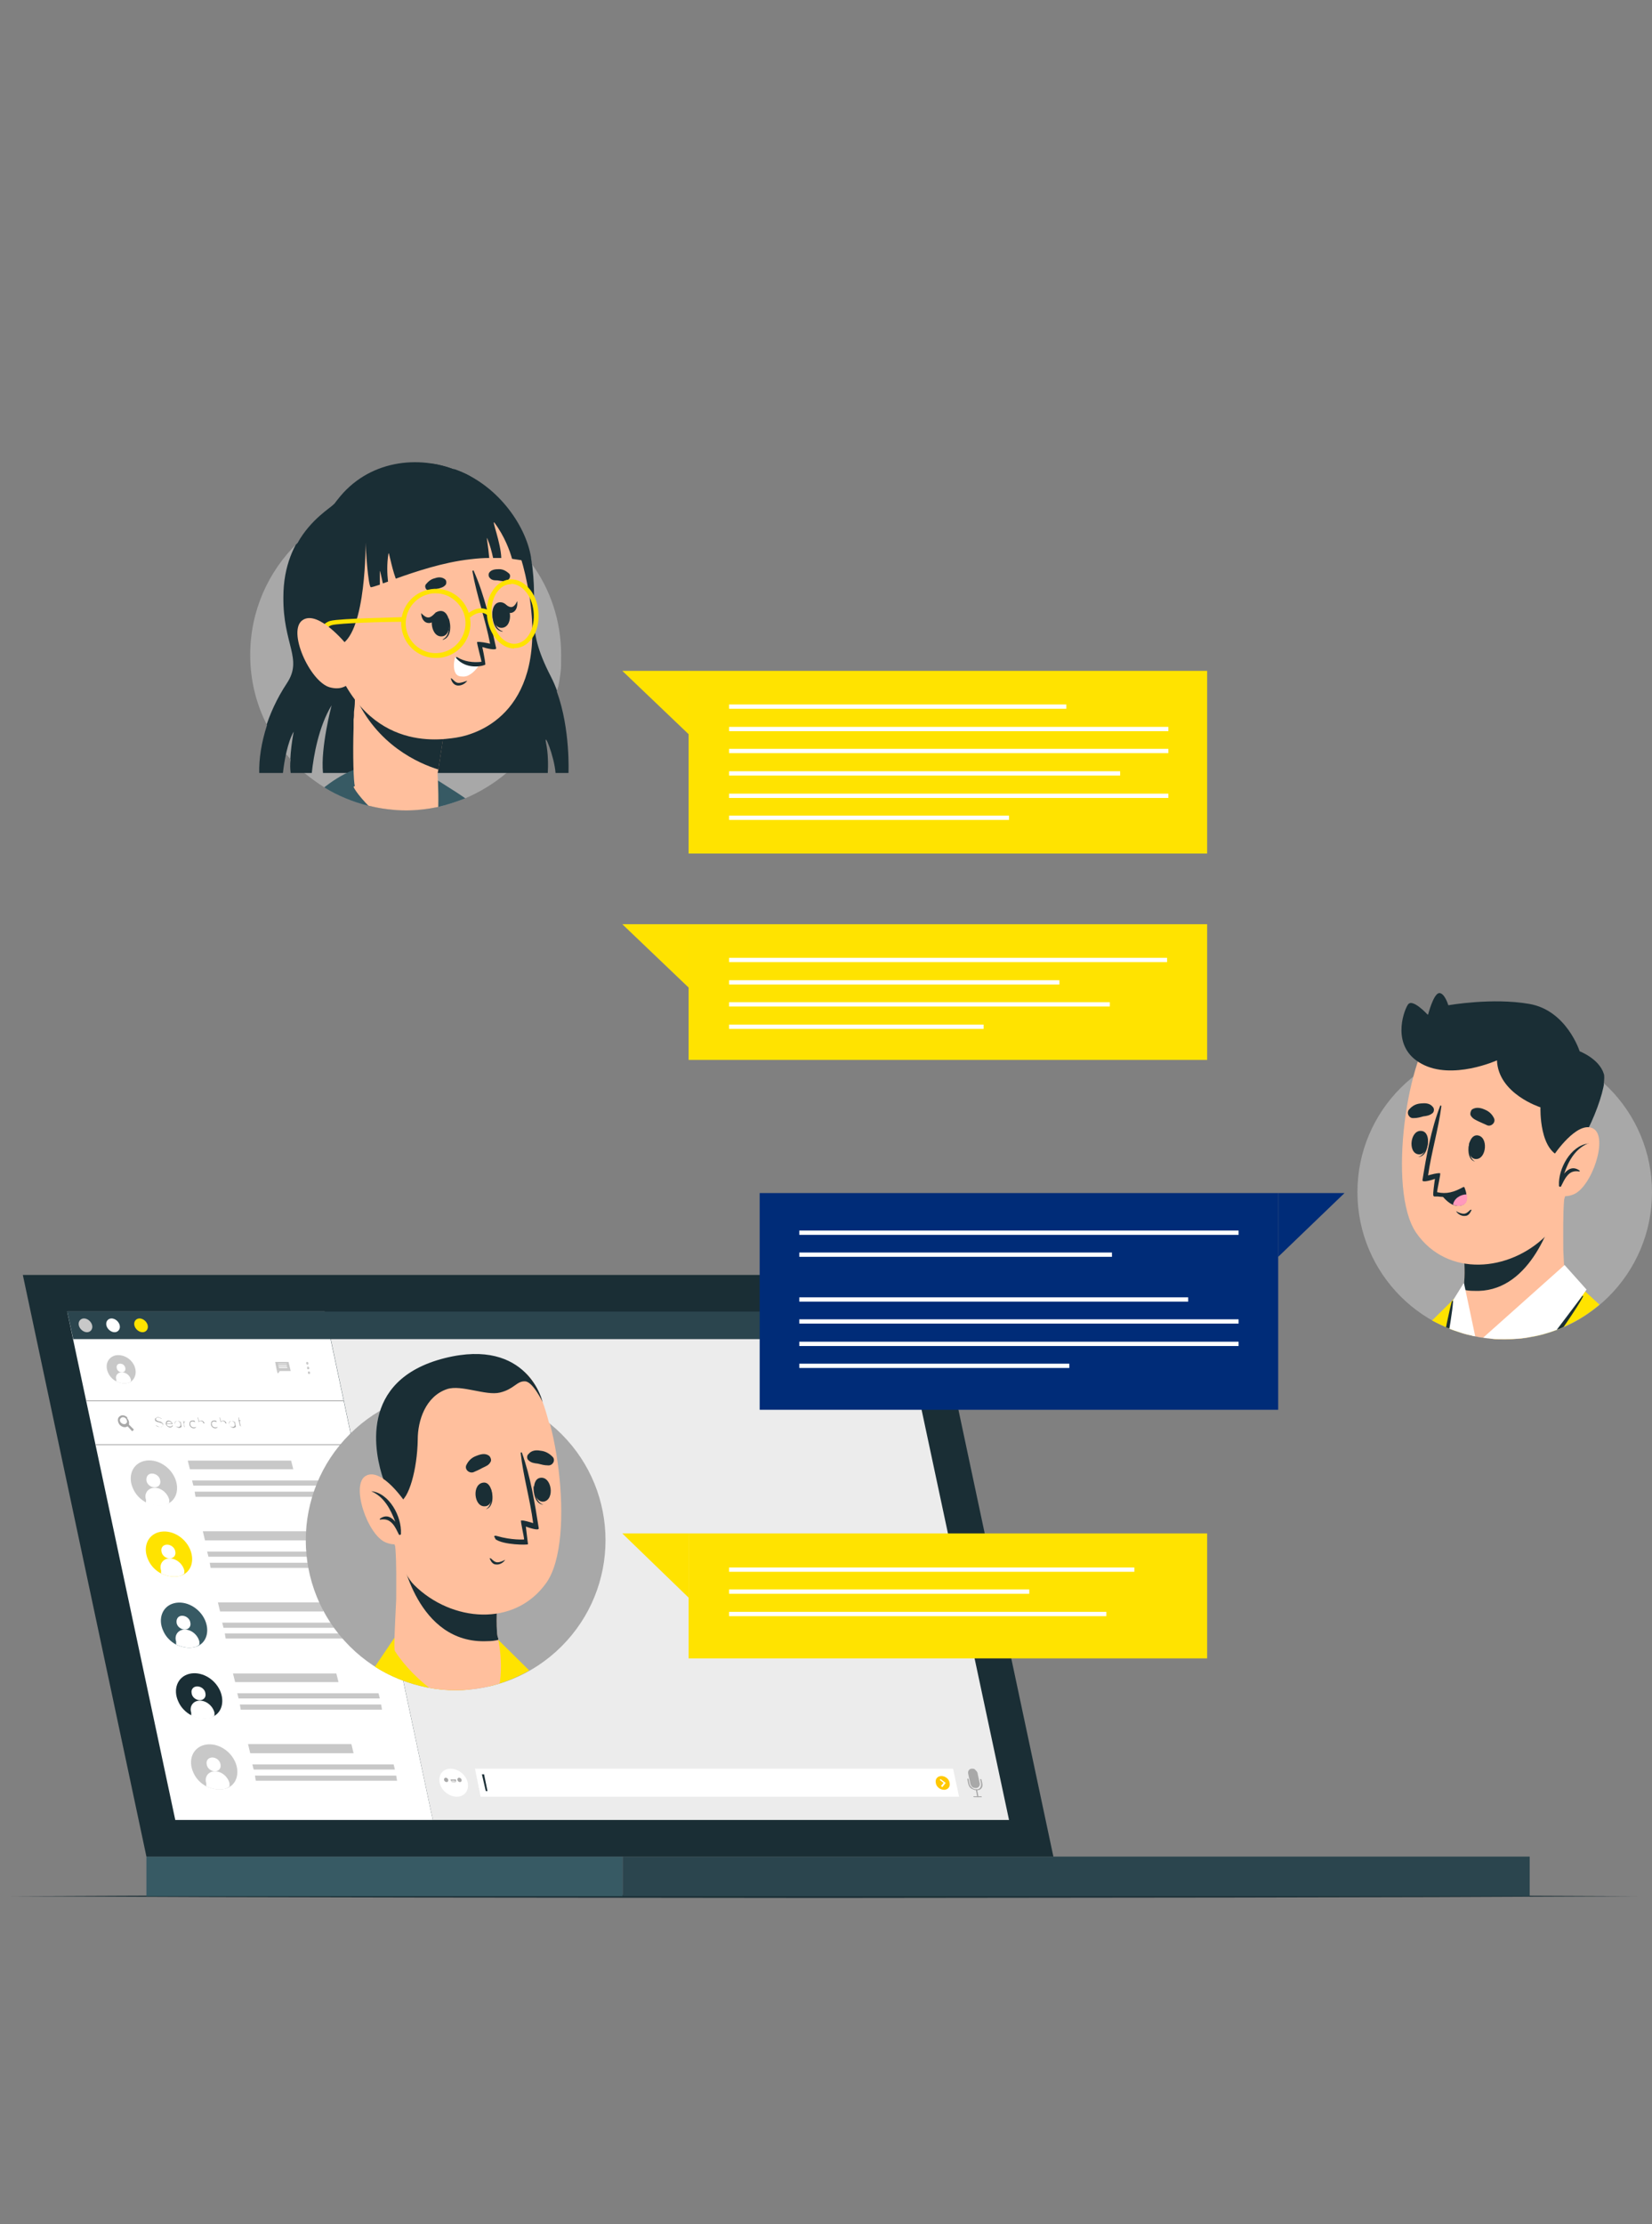 <svg xmlns="http://www.w3.org/2000/svg" xmlns:xlink="http://www.w3.org/1999/xlink" id="Capa_1" data-name="Capa 1" viewBox="0 0 383.6 516.2"><rect x="0" y="0" width="383.6" height="516.2" fill="#808080" stroke="none"/><defs><style>      .cls-1 {        fill: #ffe300;      }      .cls-1, .cls-2, .cls-3, .cls-4, .cls-5, .cls-6, .cls-7, .cls-8, .cls-9, .cls-10, .cls-11, .cls-12, .cls-13, .cls-14, .cls-15, .cls-16, .cls-17 {        stroke-width: 0px;      }      .cls-2 {        fill: #2b454e;      }      .cls-3 {        fill: #fb6a55;      }      .cls-18 {        clip-path: url(#clippath-2);      }      .cls-4 {        fill: #a8a8a8;      }      .cls-5 {        fill: #ffc800;      }      .cls-6, .cls-14 {        fill: none;      }      .cls-19 {        clip-path: url(#clippath-1);      }      .cls-7 {        fill: #1a2e35;      }      .cls-8 {        fill: #ff99bc;      }      .cls-9 {        fill: #ececec;      }      .cls-10 {        fill: #ffbf9d;      }      .cls-20 {        clip-path: url(#clippath);      }      .cls-11 {        fill: #c8c8c8;      }      .cls-12 {        fill: #375a64;      }      .cls-13 {        fill: #fff;      }      .cls-14 {        stroke: #ffa89e;        stroke-linecap: round;        stroke-linejoin: round;      }      .cls-15 {        fill: #1a2e35;      }      .cls-16 {        fill: #dcdcdc;      }      .cls-17 {        fill: #002c78;      }    </style><clipPath id="clippath"><path id="SVGID" class="cls-6" d="M383.6,276.7c0,10.5-4.7,19.9-12.2,26.1-2.5,2.1-5.3,3.9-8.4,5.2-.3.2-.7.3-1.1.5-.2,0-.4.2-.6.2-1.9.7-3.9,1.3-6,1.6-1.9.4-3.9.5-6,.5s-2.4,0-3.6-.2c-.5,0-1-.1-1.5-.2-.6,0-1.2-.2-1.8-.3-.2,0-.4,0-.5-.1-.9-.2-1.8-.4-2.7-.7-.9-.3-1.9-.6-2.8-1,0,0-.1,0-.2-.1-.2,0-.4-.1-.5-.2-1.1-.5-2.2-1-3.3-1.6-10.3-5.9-17.3-17-17.3-29.7s5-20.4,12.8-26.6c.3-1.3.7-2.6,1.1-3.7-5.9-4-3.3-11.6-2.2-13.2,1.1-1.7,4.7,2.3,4.7,2.3,0,0,1.2-4.7,2.5-5,1.4-.3,2.3,2.8,2.3,2.8,0,0,10.1-1.8,18.8-.3,8.7,1.5,11.7,11,11.7,11,0,0,4.5,1.7,5.6,5.2.2.5.1,1.4,0,2.4,6.8,6.3,11,15.2,11,25.2Z"></path></clipPath><clipPath id="clippath-1"><path id="SVGID-2" data-name="SVGID" class="cls-6" d="M140.5,357.5c0,12.9-7.1,24.2-17.6,30.2-5.1,2.9-10.9,4.6-17.2,4.6s-13.3-2-18.7-5.5c-9.7-6.2-16-17-16-29.3s6.8-23.9,17.1-29.9c1.6-5.2,5.8-10.1,15.1-12.5,18.3-4.6,22.3,8.6,22.7,10,0,0,0,0,0,0h0s0,0,0,0c.6,1.6,1.1,3.3,1.6,5.2,7.9,6.4,13,16.1,13,27.1Z"></path></clipPath><clipPath id="clippath-2"><path id="SVGID-3" data-name="SVGID" class="cls-6" d="M132.1,179.4h-3.1c-.3-3.9-2.8-10-2.2-6.9.5,2.3.5,5.2.4,6.9h-9.6c-2.8,2.4-6.1,4.4-9.6,5.9-2,.8-4.2,1.5-6.3,2-2.4.5-5,.8-7.5.8s-5.9-.4-8.7-1.1c-3.6-.9-7-2.3-10.1-4.2-1.6-1-3.1-2.1-4.6-3.3h-3.3c-.1-1-.2-2.1,0-3.2-.3-.4-.6-.7-.9-1.1-.3,1.6-.6,3.1-.8,4.3h-5.6c-.1-3.3.5-7.2,1.8-11.2-2.5-4.9-3.9-10.4-3.9-16.3,0-10.2,4.2-19.4,11-26,3.1-5.5,7.6-8.1,8.6-9.1,0,0,0,0,0,0,6.8-9.8,18.6-11.4,27.6-8,0,0,.2,0,.2,0,9.7,3.3,16.5,12.7,17.8,20.4,0,.5.2,1.1.2,1.6,4.3,5.9,6.8,13.2,6.8,21.1s-.4,5.8-1,8.5c3.2,8.8,2.7,19,2.7,19Z"></path></clipPath></defs><polygon class="cls-7" points="2.3 440.1 49.6 439.9 96.9 439.8 191.4 439.7 286 439.8 333.3 439.9 380.5 440.1 333.3 440.3 286 440.4 191.4 440.5 96.9 440.4 49.6 440.3 2.3 440.1"></polygon><rect class="cls-12" x="34" y="430.9" width="110.6" height="9.2"></rect><rect class="cls-2" x="144.6" y="430.9" width="210.6" height="9.2"></rect><polygon class="cls-15" points="244.6 430.9 34 430.9 5.3 295.9 215.9 295.9 244.6 430.9"></polygon><polygon class="cls-13" points="100.5 422.4 40.7 422.4 15.6 304.4 75.4 304.4 100.5 422.4"></polygon><path class="cls-11" d="M39.5,348.7c-.4.3-.9.5-1.4.6-1.4.3-2.8,0-4.2-.6-1.3-.7-2.4-1.8-3-3.2-1.3-2.8-.2-5.7,2.5-6.4,2.7-.7,5.9,1,7.2,3.9,1,2.3.5,4.6-1.1,5.7Z"></path><g><path class="cls-13" d="M37.2,343.6c.2.9-.4,1.6-1.3,1.6s-1.8-.7-1.9-1.6.4-1.6,1.3-1.6,1.8.7,1.9,1.6Z"></path><path class="cls-13" d="M39.3,348.1v.7c-.3.3-.7.5-1.2.6-1.4.3-2.8,0-4.2-.6v-.7c-.5-1.5.5-2.8,2-2.8s3,1.2,3.4,2.8Z"></path></g><polygon class="cls-11" points="68.1 341 44.1 341 43.6 339 67.6 339 68.1 341"></polygon><polygon class="cls-11" points="77.7 344.8 44.9 344.8 44.6 343.6 77.4 343.6 77.7 344.8"></polygon><polygon class="cls-11" points="78.2 347.4 45.4 347.4 45.2 346.2 77.9 346.2 78.2 347.4"></polygon><path class="cls-1" d="M43,365.2c-.4.3-.9.5-1.4.6-1.4.3-2.8,0-4.2-.6-1.3-.7-2.4-1.8-3-3.2-1.3-2.8-.2-5.7,2.5-6.4,2.7-.7,5.9,1,7.2,3.9,1,2.3.5,4.6-1.1,5.7Z"></path><g><path class="cls-13" d="M40.7,360.1c.2.9-.4,1.6-1.3,1.6s-1.8-.7-1.9-1.6c-.2-.9.4-1.6,1.3-1.6s1.8.7,1.9,1.6Z"></path><path class="cls-13" d="M42.8,364.5v.7c-.3.3-.7.5-1.2.6-1.4.3-2.8,0-4.2-.6v-.7c-.5-1.5.5-2.8,2-2.8s3,1.2,3.4,2.8Z"></path></g><polygon class="cls-11" points="71.6 357.5 47.6 357.5 47.1 355.4 71.1 355.4 71.6 357.5"></polygon><polygon class="cls-11" points="81.2 361.3 48.4 361.3 48.1 360.1 80.9 360.1 81.2 361.3"></polygon><polygon class="cls-11" points="81.7 363.9 48.9 363.9 48.7 362.7 81.4 362.7 81.7 363.9"></polygon><path class="cls-12" d="M46.5,381.7c-.4.3-.9.5-1.4.6-1.4.3-2.8,0-4.2-.6-1.3-.7-2.4-1.8-3-3.2-1.3-2.8-.2-5.7,2.5-6.4,2.7-.7,5.9,1,7.2,3.9,1,2.3.5,4.6-1.1,5.7Z"></path><g><path class="cls-13" d="M44.2,376.6c.2.9-.4,1.6-1.3,1.6s-1.8-.7-1.9-1.6.4-1.6,1.3-1.6,1.8.7,1.9,1.6Z"></path><path class="cls-13" d="M46.3,381v.7c-.3.3-.7.5-1.2.6-1.4.3-2.8,0-4.2-.6v-.7c-.5-1.5.5-2.8,2-2.8s3,1.2,3.4,2.8Z"></path></g><polygon class="cls-11" points="75.1 374 51.1 374 50.6 371.9 74.6 371.9 75.1 374"></polygon><polygon class="cls-11" points="84.7 377.8 51.9 377.8 51.6 376.6 84.4 376.6 84.7 377.8"></polygon><polygon class="cls-11" points="85.2 380.3 52.4 380.3 52.2 379.1 85 379.1 85.2 380.3"></polygon><path class="cls-15" d="M50,398.1c-.4.3-.9.5-1.4.6-1.4.3-2.8,0-4.2-.6-1.3-.7-2.4-1.8-3-3.2-1.3-2.8-.2-5.7,2.5-6.4,2.7-.7,5.9,1,7.2,3.9,1,2.3.5,4.6-1.1,5.7Z"></path><g><path class="cls-13" d="M47.7,393c.2.9-.4,1.6-1.3,1.6s-1.8-.7-1.9-1.6c-.2-.9.4-1.6,1.3-1.6s1.8.7,1.9,1.6Z"></path><path class="cls-13" d="M49.8,397.5v.7c-.3.3-.7.5-1.2.6-1.4.3-2.8,0-4.2-.6v-.7c-.5-1.5.5-2.8,2-2.8s3,1.2,3.4,2.8Z"></path></g><polygon class="cls-11" points="78.6 390.4 54.6 390.4 54.1 388.4 78.1 388.4 78.6 390.4"></polygon><polygon class="cls-11" points="88.2 394.2 55.4 394.2 55.1 393 87.9 393 88.2 394.2"></polygon><polygon class="cls-11" points="88.7 396.8 55.9 396.8 55.7 395.6 88.5 395.6 88.7 396.8"></polygon><path class="cls-11" d="M53.5,414.6c-.4.3-.9.5-1.4.6-1.4.3-2.8,0-4.2-.6-1.3-.7-2.4-1.8-3-3.2-1.3-2.8-.2-5.7,2.5-6.4,2.7-.7,5.9,1,7.2,3.9,1,2.3.5,4.6-1.1,5.7Z"></path><g><path class="cls-13" d="M51.2,409.5c.2.9-.4,1.6-1.3,1.6s-1.8-.7-1.9-1.6c-.2-.9.4-1.6,1.3-1.6s1.8.7,1.9,1.6Z"></path><path class="cls-13" d="M53.3,413.9v.7c-.3.3-.7.5-1.2.6-1.4.3-2.8,0-4.2-.6v-.7c-.5-1.5.5-2.8,2-2.8s3,1.2,3.4,2.8Z"></path></g><polygon class="cls-11" points="82.1 406.9 58.1 406.9 57.6 404.8 81.6 404.8 82.1 406.9"></polygon><polygon class="cls-11" points="91.7 410.7 58.9 410.7 58.6 409.5 91.4 409.5 91.7 410.7"></polygon><polygon class="cls-11" points="92.2 413.3 59.4 413.3 59.2 412.1 92 412.1 92.2 413.3"></polygon><path class="cls-11" d="M30.5,320.6c-.2.2-.5.3-.9.4-.8.2-1.8,0-2.6-.4-.8-.4-1.5-1.1-1.9-2-.8-1.8-.1-3.5,1.6-4,1.7-.4,3.7.6,4.5,2.4.6,1.4.3,2.8-.7,3.6Z"></path><g><path class="cls-13" d="M29.1,317.5c.1.6-.2,1-.8,1s-1.1-.4-1.2-1,.2-1,.8-1,1.1.4,1.2,1Z"></path><path class="cls-13" d="M30.4,320.2v.4c-.2.2-.4.3-.8.4-.8.2-1.8,0-2.6-.4v-.4c-.3-.9.3-1.7,1.3-1.7s1.9.8,2.1,1.7Z"></path></g><path class="cls-11" d="M71.5,318.6c0-.2,0-.3.2-.3s.3.1.3.3,0,.3-.2.3-.3-.1-.3-.3Z"></path><path class="cls-11" d="M71.3,317.5c0-.2,0-.3.2-.3s.3.1.3.3c0,.2,0,.3-.2.3s-.3-.1-.3-.3Z"></path><path class="cls-11" d="M71.1,316.4c0-.2,0-.3.2-.3s.3.1.3.3c0,.2,0,.3-.2.3s-.3-.1-.3-.3Z"></path><polygon class="cls-11" points="67.5 318.2 64.3 318.2 63.9 316.1 67 316.1 67.5 318.2"></polygon><polygon class="cls-11" points="64.3 318.2 64.5 318.8 65 318.2 64.3 318.2"></polygon><polygon class="cls-13" points="66.6 316.6 64.6 316.6 64.6 316.5 66.5 316.5 66.6 316.6"></polygon><polygon class="cls-13" points="66.6 317.1 64.7 317.1 64.6 316.9 66.6 316.9 66.6 317.1"></polygon><polygon class="cls-13" points="66.7 317.5 64.8 317.5 64.7 317.3 66.7 317.3 66.7 317.5"></polygon><polygon class="cls-2" points="210.5 310.8 17 310.8 15.6 304.4 209.2 304.4 210.5 310.8"></polygon><path class="cls-11" d="M21.4,307.6c.2.9-.4,1.6-1.2,1.6s-1.7-.7-1.9-1.6c-.2-.9.4-1.6,1.2-1.6s1.7.7,1.9,1.6Z"></path><path class="cls-13" d="M27.8,307.6c.2.9-.4,1.6-1.2,1.6s-1.7-.7-1.9-1.6c-.2-.9.4-1.6,1.2-1.6s1.7.7,1.9,1.6Z"></path><path class="cls-1" d="M34.3,307.6c.2.9-.4,1.6-1.2,1.6s-1.7-.7-1.9-1.6c-.2-.9.4-1.6,1.2-1.6s1.7.7,1.9,1.6Z"></path><polygon class="cls-9" points="210.5 310.8 76.8 310.8 100.5 422.4 234.3 422.4 210.5 310.8"></polygon><polygon class="cls-13" points="222.7 417 111.6 417 110.3 410.5 221.3 410.5 222.7 417"></polygon><g><path class="cls-5" d="M220.5,413.8c.2.9-.4,1.6-1.3,1.6s-1.8-.7-1.9-1.6c-.2-.9.4-1.6,1.3-1.6s1.8.7,1.9,1.6Z"></path><polygon class="cls-13" points="218.4 412.9 219.6 413.8 218.8 414.8 218.5 414.5 219.1 413.8 218.2 413.1 218.4 412.9"></polygon></g><polygon class="cls-15" points="113.2 415.7 112.8 415.7 111.9 411.8 112.4 411.8 113.2 415.7"></polygon><g><path class="cls-4" d="M227.1,417.1c0,0-.1,0-.2-.1l-.3-1.6c0,0,0-.1.1-.1s.1,0,.2.1l.3,1.6c0,0,0,.1-.1.1Z"></path><path class="cls-4" d="M227.9,417.1h-1.7c0,0-.1,0-.2-.1,0,0,0-.1.1-.1h1.7c0,0,.1,0,.2.1,0,0,0,.1-.1.1Z"></path><path class="cls-4" d="M227,411.6l.5,2.3c.1.6-.3,1.1-.9,1.1s-.9-.2-1.1-.6c-.1-.1-.2-.3-.2-.5l-.5-2.3c-.1-.6.3-1.1.9-1.1s.6.1.8.3c.2.2.4.4.5.7,0,0,0,0,0,0Z"></path><path class="cls-4" d="M226.7,415.5c-.4,0-.8-.2-1.2-.4-.4-.3-.6-.7-.7-1.2l-.2-1c0,0,0-.1.1-.1s.1,0,.2.1l.2,1c0,.4.3.7.6,1,.3.3.7.4,1.1.4.7,0,1.1-.6,1-1.4l-.2-.9c0,0,0-.1.1-.1s.1,0,.2.1l.2.9c.2.9-.3,1.6-1.2,1.6,0,0,0,0,0,0Z"></path></g><g><path class="cls-13" d="M108.6,413.7c.4,1.8-.7,3.3-2.5,3.3-1.8,0-3.6-1.4-4-3.2-.4-1.8.7-3.3,2.5-3.3,1.8,0,3.6,1.4,4,3.2Z"></path><path class="cls-4" d="M104.1,413.1c0,.3-.1.5-.4.5-.3,0-.5-.2-.6-.5,0-.3.1-.5.4-.5.3,0,.5.2.6.5Z"></path><path class="cls-4" d="M107.2,413.1c0,.3-.1.5-.4.5-.3,0-.5-.2-.6-.5,0-.3.1-.5.4-.5.3,0,.5.2.6.5Z"></path><g><path class="cls-4" d="M105.9,413c0,.2,0,.3,0,.4,0,.2-.3.3-.5.3-.2,0-.4,0-.6-.3-.1-.1-.2-.3-.2-.4h1.4Z"></path><path class="cls-16" d="M105.8,413.4c0,.2-.3.3-.5.3-.2,0-.4,0-.6-.3.1-.1.3-.2.5-.2.2,0,.4,0,.6.2Z"></path></g></g><g><path class="cls-4" d="M31.1,331.8l-.4.4-1.1-1.2-.4-.4c0,0,.1,0,.2-.1,0,0,.2-.2.2-.3l.4.5,1.2,1.2Z"></path><path class="cls-4" d="M29.6,329c-.6-.6-1.4-.7-1.9-.2-.5.4-.4,1.3.1,1.9.5.5,1.2.7,1.7.4,0,0,.1,0,.2-.1,0,0,.2-.2.2-.3.2-.5,0-1.1-.4-1.6ZM29.3,330.4s-.1,0-.2.1c-.3.1-.7,0-1-.3-.3-.3-.4-.8,0-1.1.3-.3.8-.2,1.1.1.2.2.3.5.3.8,0,.1,0,.2-.2.3Z"></path></g><g><path class="cls-4" d="M36.3,330.9s0,0,.1,0c.2.1.5.3.8.3.2,0,.4,0,.5-.2.1,0,.2-.2.1-.4,0-.1-.1-.2-.3-.3-.1,0-.3-.1-.6-.2h0c-.2,0-.4-.1-.6-.2-.2,0-.3-.2-.3-.4,0-.2,0-.3.2-.4.1-.1.3-.2.5-.2s.6.2.8.3c0,0,0,0,0,.1,0,0,0,0,0,0-.2-.1-.4-.3-.7-.3s-.4,0-.5.1c0,0-.1.2-.1.3,0,.1.1.2.2.3.1,0,.3.1.5.2h0c.2,0,.5.1.6.2.2.1.3.3.4.4,0,.2,0,.4-.2.5-.1.1-.3.2-.6.2-.4,0-.7-.2-.9-.3,0,0,0,0,0-.1Z"></path><path class="cls-4" d="M38.5,330.5c0-.5.2-.8.6-.8s.8.3,1,.8h0s0,0,0,0c0,0,0,0,0,0h-1.4c0,.4.4.6.8.6s.4-.1.5-.3c0,0,0,0,.1,0,0,0,0,0,0,.1,0,.2-.3.4-.6.4-.4,0-.9-.4-1-.8ZM38.6,330.4h1.3c-.1-.3-.4-.5-.7-.5s-.5.2-.5.5Z"></path><path class="cls-4" d="M41.9,329.8l.3,1.5s0,0,0,0,0,0,0,0v-.2c-.2.2-.4.3-.6.3-.4,0-.9-.4-1-.8,0-.5.2-.8.6-.8s.5.1.7.3v-.2c0,0,0,0,0,0s0,0,0,0ZM41.9,330.5c0-.4-.4-.7-.8-.7s-.6.3-.5.7c0,.4.4.7.8.7s.6-.3.5-.7Z"></path><path class="cls-4" d="M42.6,329.8s0,0,0,0,0,0,0,0v.4c0,0,0,0,0,0,0-.2.3-.4.6-.4s0,0,0,0c0,0,0,0,0,0-.2,0-.3.1-.4.3,0,.1-.1.3-.1.4,0,0,0,0,0,0l.2.7s0,0,0,0,0,0-.1,0l-.3-1.5Z"></path><path class="cls-4" d="M44,330.5c0-.5.2-.8.7-.8s.4,0,.6.2c0,0,0,0,0,.1,0,0,0,0-.1,0-.1,0-.3-.1-.5-.1-.4,0-.6.3-.5.7,0,.4.4.7.8.7s.3,0,.4-.1c0,0,0,0,.1,0,0,0,0,0,0,.1-.1.1-.3.2-.5.2-.5,0-.9-.4-1-.8Z"></path><path class="cls-4" d="M47.2,330.3c0-.3-.3-.5-.6-.5s-.5.2-.4.5l.2.9h0s0,0,0,0c0,0,0,0,0,0,0,0,0,0,0,0,0,0,0,0,0,0h0s0,0,0,0c0,0,0,0,0,0,0,0,0,0,0,0l-.2-.9h0s-.3-1.3-.3-1.3c0,0,0,0,0,0s0,0,.1,0l.2.9c0-.1.3-.2.5-.2.4,0,.7.3.8.7l.2.9s0,0,0,0,0,0,0,0l-.2-.9Z"></path><path class="cls-4" d="M49,330.5c0-.5.2-.8.7-.8s.4,0,.6.2c0,0,0,0,0,.1,0,0,0,0-.1,0-.1,0-.3-.1-.5-.1-.4,0-.6.3-.5.7,0,.4.4.7.8.7s.3,0,.4-.1c0,0,0,0,.1,0,0,0,0,0,0,.1-.1.1-.3.2-.5.2-.5,0-.9-.4-1-.8Z"></path><path class="cls-4" d="M52.3,330.3c0-.3-.3-.5-.6-.5s-.5.2-.4.5l.2.9h0s0,0,0,0c0,0,0,0,0,0,0,0,0,0,0,0,0,0,0,0,0,0h0s0,0,0,0c0,0,0,0,0,0,0,0,0,0,0,0l-.2-.9h0s-.3-1.3-.3-1.3c0,0,0,0,0,0s0,0,.1,0l.2.9c0-.1.3-.2.5-.2.4,0,.7.3.8.7l.2.9s0,0,0,0,0,0,0,0l-.2-.9Z"></path><path class="cls-4" d="M54.5,329.8l.3,1.5s0,0,0,0,0,0,0,0v-.2c-.2.2-.4.3-.6.3-.4,0-.9-.4-1-.8,0-.5.2-.8.6-.8s.5.1.7.3v-.2c0,0,0,0,0,0s0,0,0,0ZM54.5,330.5c0-.4-.4-.7-.8-.7s-.6.3-.5.7c0,.4.4.7.8.7s.6-.3.5-.7Z"></path><path class="cls-4" d="M55.8,329.8s0,0,0,0h-.2l.3,1.2c0,0,.1.1.1.1s0,0,.1,0c0,0,0,0,0,0-.2,0-.3-.1-.4-.3l-.3-1.2h-.2c0,0,0,0,0,0,0,0,0,0,0,0h.2v-.6c-.1,0-.1,0,0,0s0,0,.1,0v.6h.3s0,0,0,0Z"></path></g><rect class="cls-4" x="22.2" y="335.2" width="59.8" height=".2"></rect><rect class="cls-4" x="20" y="325" width="59.8" height=".2"></rect><polygon class="cls-17" points="176.4 327.2 296.8 327.2 296.8 276.9 176.4 276.9 176.4 276.9 176.4 327.2 176.4 327.2"></polygon><polygon class="cls-17" points="296.8 291.7 296.8 276.9 312.2 276.9 296.8 291.7"></polygon><rect class="cls-13" x="185.6" y="285.6" width="102" height="1"></rect><rect class="cls-13" x="185.6" y="290.7" width="72.6" height="1"></rect><rect class="cls-13" x="185.6" y="301.1" width="90.3" height="1"></rect><rect class="cls-13" x="185.6" y="306.2" width="102" height="1"></rect><rect class="cls-13" x="185.6" y="311.4" width="102" height="1"></rect><rect class="cls-13" x="185.6" y="316.5" width="62.7" height="1"></rect><rect class="cls-1" x="159.9" y="155.7" width="120.4" height="42.4"></rect><polygon class="cls-1" points="160 170.5 160 155.7 144.5 155.7 160 170.5"></polygon><rect class="cls-13" x="169.3" y="163.5" width="78.3" height="1"></rect><rect class="cls-13" x="169.3" y="168.7" width="102" height="1"></rect><rect class="cls-13" x="169.3" y="173.8" width="102" height="1"></rect><rect class="cls-13" x="169.3" y="179" width="90.8" height="1"></rect><rect class="cls-13" x="169.3" y="184.2" width="102" height="1"></rect><rect class="cls-13" x="169.3" y="189.3" width="65" height="1"></rect><rect class="cls-1" x="159.9" y="214.5" width="120.4" height="31.5"></rect><polygon class="cls-1" points="160 229.3 160 214.5 144.5 214.5 160 229.3"></polygon><rect class="cls-13" x="169.3" y="222.3" width="101.7" height="1"></rect><rect class="cls-13" x="169.3" y="227.5" width="76.7" height="1"></rect><rect class="cls-13" x="169.3" y="232.6" width="88.4" height="1"></rect><rect class="cls-13" x="169.3" y="237.8" width="59.1" height="1"></rect><rect class="cls-1" x="159.9" y="355.9" width="120.4" height="29"></rect><polygon class="cls-1" points="159.9 370.8 159.9 355.9 144.5 355.9 159.9 370.8"></polygon><rect class="cls-13" x="169.3" y="363.8" width="94.1" height="1"></rect><rect class="cls-13" x="169.3" y="368.9" width="69.7" height="1"></rect><rect class="cls-13" x="169.3" y="374.1" width="87.6" height="1"></rect><path class="cls-14" d="M352.8,287.1s0,0,0,0"></path><g><circle class="cls-4" cx="349.4" cy="276.7" r="34.2"></circle><g class="cls-20"><path class="cls-1" d="M339.7,299.3l3,13.7,22.1-16.3,7.9,7.3s-17.7,20.7-32.1,20.7-9-17.3-9-17.3l8.1-8Z"></path><path class="cls-10" d="M343.1,314.9c5.6,1.7,15.8-6.2,20.2-13,.3-.5,0-5.6-.3-11.8,0-3.8-.1-8,.2-11.8,0-.8-24.5,4.2-24.5,4.2,0,0,1.8,8.2,1.3,14.9,0,.6-.1,1.1-.3,1.6,0,0,0,.2,0,.3-.7,3-1.9,14,3.5,15.7Z"></path><path class="cls-15" d="M361.8,278.3c-1.7,6.7-7,21.9-19.6,21.3-.9,0-1.7-.1-2.5-.3,0-.1,0-.2,0-.3.1-.5.2-1,.3-1.6h0c.2-2.5,0-5.2-.2-7.6-.4-4.1-1.1-7.3-1.1-7.3h0s.2-.1.2-.1c1.9-.4,18-3.6,22.9-4.2Z"></path><path class="cls-10" d="M365.3,247.7c3,8.4-.5,33.4-6.3,39.1-8.5,8.4-22.9,9.7-30.1-.6-7-10-1.9-42.4,4.7-47.7,9.7-7.8,27.4-3.3,31.8,9.1Z"></path><path class="cls-15" d="M363.1,268.6c-5.8-.9-5.4-11.6-5.4-11.6,0,0-9.8-3.1-10.1-10.9,0,0-10.4,4.7-17.5.8-7.1-3.8-4.3-12-3.2-13.7,1.1-1.7,4.7,2.3,4.7,2.3,0,0,1.2-4.7,2.5-5,1.4-.3,2.3,2.8,2.3,2.8,0,0,10.1-1.8,18.8-.3,8.7,1.5,11.7,11,11.7,11,0,0,4.5,1.7,5.6,5.2,1,3.5-5.8,20-9.5,19.4Z"></path><path class="cls-14" d="M359.2,287.8s0,0,0,0"></path><path class="cls-15" d="M341.3,265c0,0,.1,0,.1.2-.3,1.7-.3,3.6,1.1,4.4,0,0,0,.1,0,0-1.8-.5-1.7-3.1-1.2-4.7Z"></path><path class="cls-15" d="M343,263.5c2.7.2,2.2,5.6-.3,5.5-2.5-.1-2-5.6.3-5.5Z"></path><path class="cls-15" d="M331.5,264.4c0,0-.1,0-.1.1-.1,1.7-.5,3.6-2.1,4,0,0,0,0,0,0,1.9,0,2.4-2.6,2.2-4.3Z"></path><path class="cls-15" d="M330.2,262.5c-2.7-.5-3.4,5-.9,5.4,2.5.4,3.2-5,.9-5.4Z"></path><path class="cls-15" d="M345.4,261.2c-.7-.3-1.3-.6-2-.9-.8-.4-1.4-.6-1.9-1.4-.2-.4,0-1.1.3-1.4.9-.6,2-.4,2.9,0,1,.4,1.7,1,2.2,2,.5,1-.6,2-1.5,1.7Z"></path><path class="cls-15" d="M328.3,259.5c.8,0,1.5-.2,2.2-.4.8-.1,1.5-.2,2.2-.8.3-.3.4-1,0-1.4-.7-.9-1.8-.9-2.8-.8-1.1.1-1.9.5-2.7,1.4-.7.8,0,2.1,1,2Z"></path><path class="cls-15" d="M341.4,280.8c-.4.4-.9.9-1.5.9-.6,0-1.3-.3-1.8-.6,0,0-.1,0,0,0,.4.7,1.3,1.2,2.1,1.1.8,0,1.2-.7,1.5-1.4,0,0,0-.1-.2,0Z"></path><path class="cls-15" d="M340.1,275.7c-1.1,1.4-2.6,2-4.1,2.1-.7,0-1.4,0-2.1-.1-.1,0-.3,0-.4,0-.1,0-.2,0-.4,0-.2,0-.3-.2-.3-.4h0c0,0,0-.1,0-.2h0s0-.2,0-.2c.1-1.3.4-3.3.4-3.3-.5.2-3,1-2.9.3.9-5.6,2-11.8,4.1-17.2,0-.2.3-.1.3,0-.7,5.4-2.3,10.6-3.1,16.1.8-.2,2.1-.6,2.8-.5.2,0-.7,3.8-.7,4.4,0,0,0,0,0,0,2.2.5,3.9,0,6.1-1.2.1,0,.3,0,.1.2Z"></path><path class="cls-15" d="M334.7,277.3s1.1,1.6,2.6,2.3c.6.2,1.2.4,1.9.2,1.4-.3,1.5-1.5,1.3-2.6-.1-.9-.5-1.7-.5-1.7,0,0-2.1,1.7-5.3,1.7Z"></path><path class="cls-8" d="M337.4,279.6c.6.2,1.2.4,1.9.2,1.4-.3,1.5-1.5,1.3-2.6-1.5,0-3,1-3.2,2.4Z"></path><path class="cls-10" d="M360.8,268.1s5.4-8.1,9.1-6.2c3.7,1.9-.3,13.6-4.5,15.3-4.2,1.7-5.9-2.2-5.9-2.2l1.3-6.9Z"></path><path class="cls-15" d="M368.7,265.3c0,0,0,0,0,.1-3,1.3-4.5,4.1-5.5,7,.9-1.1,2.1-1.8,3.6-.7,0,0,0,.2,0,.2-1.2-.2-2.1,0-2.9,1-.6.7-1,1.6-1.4,2.4-.1.3-.6.1-.5-.2,0,0,0,0,0,0-.2-3.8,2.7-9.2,6.8-9.7Z"></path><path class="cls-13" d="M339.9,297.6l3,14.2,20.4-18.2,5.1,5.7s-19.9,28.8-20,27.5l-6-12.2-8.4,8.6,3.4-21.4,2.6-4.2Z"></path><path class="cls-15" d="M337.2,302c0-.1.2-.2.2,0-.2,4.4-3,16.9-2.9,20.2,0,0,0,0,0,0,.3-.4,7.8-7.6,7.8-7.5,1.3,1.9,5.7,10.8,6,11.6,2.8-4.1,15.9-21.2,19.1-25.5,0-.1.3,0,.2.1-2.4,4.8-18.9,27.2-19.1,27.2-.1.1-5.6-10.8-6.3-12.9-1.2,1.6-8.7,9.7-8.8,9.2-.2-3.5,2.5-17.9,3.7-22.3Z"></path></g></g><path class="cls-14" d="M104.2,361.4s0,0,0,0"></path><g><circle class="cls-4" cx="105.8" cy="357.5" r="34.8" transform="translate(-221.8 179.5) rotate(-45)"></circle><g class="cls-19"><path class="cls-1" d="M115.7,380.6l-3.1,13.9-21-14.4-5.2,7.7s13.7,18.6,28.4,18.6,9.2-17.6,9.2-17.6l-8.3-8.2Z"></path><path class="cls-10" d="M112.2,396.4c-5.7,1.8-16.1-6.3-20.5-13.2-.3-.5,0-5.7.3-12,0-3.8.1-8.1-.2-12,0-.8,2.8.5,2.8.5l5.1.9,17,2.9s-1.8,8.4-1.3,15.2c0,.6.1,1.1.3,1.6,0,0,0,.2,0,.3.7,3,1.9,14.2-3.5,15.9Z"></path><path class="cls-15" d="M115.7,380.3c0,0,0,.2,0,.3-.8.2-1.6.3-2.5.3-16.5.8-20-20.1-20-20.1l6.5-.2,17,2.9s-1.8,8.4-1.3,15.2c0,.6.1,1.1.3,1.6Z"></path><path class="cls-10" d="M89.7,328.1c-3,8.6.5,33.9,6.5,39.8,8.6,8.5,23.3,9.9,30.7-.6,7.1-10.2,2-43.1-4.7-48.5-9.9-7.9-27.9-3.4-32.4,9.3Z"></path><path class="cls-14" d="M95.8,368.8s0,0,0,0"></path><path class="cls-15" d="M114,345.6c0,0-.1,0-.1.2.3,1.7.3,3.7-1.1,4.5,0,0,0,.1,0,0,1.8-.5,1.8-3.2,1.2-4.7Z"></path><path class="cls-15" d="M112.3,344.1c-2.8.2-2.3,5.7.3,5.5,2.5-.1,2-5.7-.3-5.5Z"></path><path class="cls-15" d="M124,345c0,0,.1,0,.1.1.1,1.7.5,3.7,2.1,4.1,0,0,0,0,0,0-1.9,0-2.4-2.7-2.3-4.3Z"></path><path class="cls-15" d="M125.4,343c2.7-.5,3.5,5,.9,5.5-2.5.4-3.2-5.1-.9-5.5Z"></path><path class="cls-15" d="M109.9,341.7c.7-.3,1.4-.6,2.1-1,.8-.4,1.5-.6,1.9-1.4.3-.4,0-1.1-.3-1.4-.9-.7-2-.4-3,0-1.1.4-1.8,1.1-2.3,2.1-.5,1,.6,2,1.6,1.7Z"></path><path class="cls-15" d="M127.2,340.1c-.8,0-1.5-.2-2.3-.4-.9-.1-1.6-.2-2.2-.8-.4-.3-.4-1.1,0-1.4.7-.9,1.8-1,2.8-.8,1.1.1,2,.6,2.8,1.4.8.8,0,2.1-1,2Z"></path><path class="cls-15" d="M114,361.7c.4.4.9.9,1.5.9.6,0,1.3-.3,1.8-.6,0,0,.1,0,0,0-.4.7-1.3,1.2-2.1,1.1-.8,0-1.2-.7-1.5-1.4,0,0,0-.1.2,0Z"></path><path class="cls-15" d="M115,357.2c1.8,1.4,7.6,1.4,7.6,1.2l-.5-4.1c.5.2,3.1,1.1,3,.4-.9-5.7-1.9-12-3.9-17.5,0-.2-.3-.1-.3,0,.6,5.5,2.2,10.8,2.9,16.3-.8-.2-2.1-.7-2.8-.6-.2,0,.7,3.8.7,4.4,0,0-2.9.2-6.3-.8-.7-.2-.8.1-.4.5Z"></path><path class="cls-15" d="M92.7,348.6c2.2-.5,4.2-7.6,4.3-14.5,0-4.4,1.8-10,6.8-11.7,3.3-1.1,9,1.6,12.3.8s3.9-2.7,5.8-2.6c1.8,0,4.1,4.8,4.1,4.8,0,0-3.4-15-22.7-10.2-20.3,5.1-16.2,22.5-14.3,28.1,1.5,4.3,3.8,5.3,3.8,5.3Z"></path><path class="cls-10" d="M94.2,348.8s-5.5-8.3-9.2-6.3c-3.7,1.9.3,13.8,4.6,15.5,4.3,1.7,6-2.2,6-2.2l-1.3-7Z"></path><path class="cls-15" d="M86.2,346c0,0,0,0,0,.1,3,1.3,4.5,4.2,5.6,7.1-.9-1.1-2.1-1.8-3.6-.7,0,0,0,.2,0,.2,1.3-.2,2.1,0,3,1,.6.7,1,1.6,1.4,2.4.1.3.6.1.5-.2,0,0,0,0,0,0,.2-3.9-2.7-9.4-6.9-9.8Z"></path></g></g><g class="cls-18"><circle class="cls-4" cx="94.2" cy="151.9" r="36.2"></circle><g><path class="cls-15" d="M132.1,179.4h-3.1c-.3-3.9-2.8-10-2.2-6.9.5,2.3.5,5.2.4,6.9h-52.2c-.6-5.9,2-15.7,2-15.7-3,4.9-4.2,11.8-4.6,15.7h-4.9c-.5-3.5.7-9.6.7-9.6-1.4,2.4-2.2,6.8-2.5,9.6h-5.6c-.2-5.9,1.8-13.7,6.5-20.8,3.8-5.7-.9-9-.8-20,0-14.7,10.2-20.3,11.8-21.8,22.8-21.1,43.5-1.5,45.7,12.4,2.1,13.6-1.8,15.4,4.6,27.8,4.8,9.3,4.2,22.4,4.2,22.4Z"></path><path class="cls-12" d="M70.7,187.1s.1,0,.1.1c7.6,5.2,22.5,14.2,30.5,11.4,6.2-2.2,9.8-8.6,10.2-10.6-3.2-2.9-7.8-5.5-9.9-6.9-11.8-7.8-22.5-3.1-31,6Z"></path><path class="cls-10" d="M82.1,182.6c.5,1.7,9.8,12.7,17.9,11.8,2.6-.3,1.6-14.8,1.6-14.8l.2-1.1,2.3-15.2-18.3-10.1-2.6-1.3s-.4,4.2-.8,9.4c0,.2,0,.5,0,.7,0,.3,0,.6,0,.8,0,.8-.1,1.6-.2,2.4,0,.6,0,1.2-.1,1.8,0,.6,0,1.3,0,1.9-.2,6.3,0,12.8.3,13.5Z"></path><path class="cls-15" d="M82.4,161.4c5.1,11.6,14.9,15.8,19.4,17.2l2.3-15.2-18.3-10.1-2.6-1.3s-.4,4.2-.8,9.4Z"></path><path class="cls-10" d="M122.9,138.1c4.2,26.6-11.2,32.2-17,33.1-5.2.8-23.1,3-30-23.1-7-26,4.1-36.4,15.9-38.9,11.8-2.5,26.9,2.3,31.1,29Z"></path><path class="cls-15" d="M78,150c6.7-.8,6.9-21.5,6.9-24.1,0,1.6.6,10.1,1.2,10.4.2,0,.9-.2,2.1-.6h0c0-1,0-2,0-3.1,0-.5.3,1,.7,2.8.4-.1.8-.3,1.2-.4-.2-1.8-.3-4.1.1-6.5.1-.8.6,2.8,1.7,5.8,4.5-1.6,11-3.8,17.3-4.5,1.7-.2,3.1-.3,4.4-.3-.2-2.5-.7-5.1-.5-4.6.7,1.6,1.1,3.2,1.4,4.6.7,0,1.3,0,1.9,0-.1-3.5-2.3-9-1.6-8.2,2.4,3.2,3.6,6.6,4.1,8.4,2.4.3,3.2.7,3.2,0,0-1.1-2.2-10.9-10.5-17.5-9-7.2-25.9-7.8-34.3,5.1,0,0-7.3,5.7-7.9,13.9-.5,8.2,4.7,19.2,8.6,18.7Z"></path><path class="cls-13" d="M111.7,153.6s-.9,1.9-2.5,2.9c-.6.4-1.2.6-2,.5-1.5,0-1.8-1.4-1.8-2.6,0-1,.3-1.9.3-1.9,0,0,2.5,1.6,6,1.1Z"></path><path class="cls-15" d="M117.3,134.9c-.6,0-1.2-.1-1.8-.2-.7,0-1.3,0-1.8-.6-.3-.3-.3-.9-.1-1.2.5-.7,1.4-.8,2.3-.8.9,0,1.6.4,2.3,1,.6.6,0,1.7-.8,1.7Z"></path><path class="cls-15" d="M100,137.1c.6-.1,1.2-.4,1.8-.5.7-.2,1.2-.3,1.7-.9.2-.3.2-.9-.1-1.2-.7-.6-1.6-.6-2.4-.3-.9.2-1.5.7-2.1,1.4-.5.7.2,1.7,1.1,1.5Z"></path><g><g><path class="cls-15" d="M104.2,143.5c0,0-.1.1-.1.2.3,1.8.3,3.9-1.3,4.7,0,0,0,.1,0,.1,2-.5,2-3.3,1.4-5Z"></path><path class="cls-15" d="M102.3,141.8c-3,.1-2.5,6,.2,5.9,2.7,0,2.3-6-.2-5.9Z"></path></g><path class="cls-15" d="M101.2,142.2c-.5.4-1,1-1.6,1.1-.7.1-1.3-.5-1.8-1,0,0-.1,0,0,0,0,1.1.6,2.3,1.8,2.3,1.1,0,1.8-1,2-2.1,0-.2-.2-.5-.4-.4Z"></path></g><g><g><path class="cls-15" d="M114.4,141.9c0,0,.1,0,.2.2,0,1.8.4,3.9,2.1,4.4,0,0,0,.1,0,.1-2-.2-2.5-2.9-2.3-4.7Z"></path><path class="cls-15" d="M115.9,139.8c2.9-.4,3.5,5.5.8,5.9-2.7.4-3.3-5.5-.8-5.9Z"></path></g><path class="cls-15" d="M117.1,140.1c.5.3,1,.8,1.6.8.6,0,1.1-.7,1.4-1.4,0,0,0,0,0,0,.1,1.1-.1,2.3-1.2,2.7-1,.3-1.8-.6-2.2-1.7,0-.2,0-.5.3-.4Z"></path></g><path class="cls-15" d="M104.9,157.5c.5.4.9,1,1.6,1,.6,0,1.4-.3,2-.5,0,0,.1,0,0,0-.5.7-1.4,1.2-2.3,1.1-.8-.1-1.3-.8-1.5-1.6,0-.1.1-.1.2,0Z"></path><path class="cls-15" d="M112,150.2s.6,2.7.7,4c0,.1-.3.2-.7.3,0,0,0,0,0,0-2.2.5-4.6,0-6.1-1.8,0-.1,0-.3.2-.2,1.8,1.1,3.7,1.3,5.7,1.1,0-.4-1.2-4.6-1-4.6.7-.1,2.1.2,3,.4-1.1-5.7-3.1-11.1-4.1-16.8,0-.2.3-.3.3-.1,2.5,5.6,3.9,12,5.2,17.9.2.7-2.6,0-3.1-.2Z"></path><path class="cls-1" d="M101.1,152.7c-3.6,0-6.8-2.5-7.7-6.1-1.1-4.3,1.6-8.7,5.9-9.7,4.3-1.1,8.7,1.6,9.7,5.9h0c1.1,4.3-1.6,8.7-5.9,9.7-.7.2-1.3.2-2,.2ZM101.2,137.7c-.6,0-1.1,0-1.7.2-3.7.9-6,4.7-5.1,8.4.9,3.7,4.7,6,8.4,5.1,3.7-.9,6-4.7,5.1-8.4-.8-3.1-3.6-5.3-6.7-5.3Z"></path><path class="cls-1" d="M119.4,150.5c-3.1,0-5.8-3.2-6.3-7.3-.2-2.1.1-4.2,1.1-5.8,1-1.7,2.4-2.7,4-2.9,1.6-.2,3.2.5,4.5,1.9,1.3,1.4,2.1,3.3,2.3,5.4.5,4.4-1.8,8.3-5.1,8.6-.2,0-.4,0-.5,0ZM118.7,135.6c-.1,0-.3,0-.4,0-1.3.1-2.4,1-3.2,2.3-.8,1.4-1.1,3.2-.9,5.1.4,3.8,2.9,6.7,5.6,6.4,2.7-.3,4.5-3.6,4.1-7.5-.2-1.9-.9-3.6-2-4.8-.9-1-2.1-1.6-3.2-1.6Z"></path><path class="cls-1" d="M108.8,143.7l-.8-.7c1.1-1.2,3.7-2.8,5.9-1l-.7.8c-2-1.7-4.3.8-4.5.9Z"></path><path class="cls-1" d="M73.5,149.7l-1-.4c.2-.5,1.8-4.6,4.2-5.2,2.2-.6,16.6-.8,17.3-.9v1.1c-4.1,0-15.3.3-17,.8-1.5.4-3,3.5-3.4,4.6Z"></path><g><path class="cls-10" d="M80.4,149.5s-6.5-8-10.1-5.6c-3.7,2.4,1.6,14.2,6.2,15.6,4.6,1.3,5.9-2.9,5.9-2.9l-2-7.1Z"></path><path class="cls-10" d="M71.9,147.2c0,0,0,.1,0,.1,3.2,1,5.1,3.8,6.5,6.8-1-1.1-2.3-1.6-3.8-.4,0,0,0,.2,0,.2,1.3-.4,2.2-.2,3.1.8.7.7,1.2,1.6,1.7,2.4.2.3.7,0,.5-.2,0,0,0,0,0,0-.2-4-3.7-9.4-8-9.5Z"></path></g></g><path class="cls-12" d="M111.6,188c-.4,2-4,8.3-10.2,10.6-8,2.9-23-6.2-30.5-11.3,0,0,0,0-.1-.1,1.5-1.6,3.1-3.1,4.7-4.4,3.1,1.9,6.5,3.3,10.1,4.2,2.8.7,5.7,1.1,8.7,1.1s5.1-.3,7.5-.8c2.2-.4,4.3-1.1,6.3-2,1.2.8,2.4,1.8,3.5,2.7Z"></path><path class="cls-3" d="M101.8,187.3c0,3.5-.5,7-1.8,7.1-5.2.6-10.9-3.8-14.5-7.4,2.8.7,5.7,1.1,8.7,1.1s5.1-.3,7.5-.8Z"></path></g></svg>
